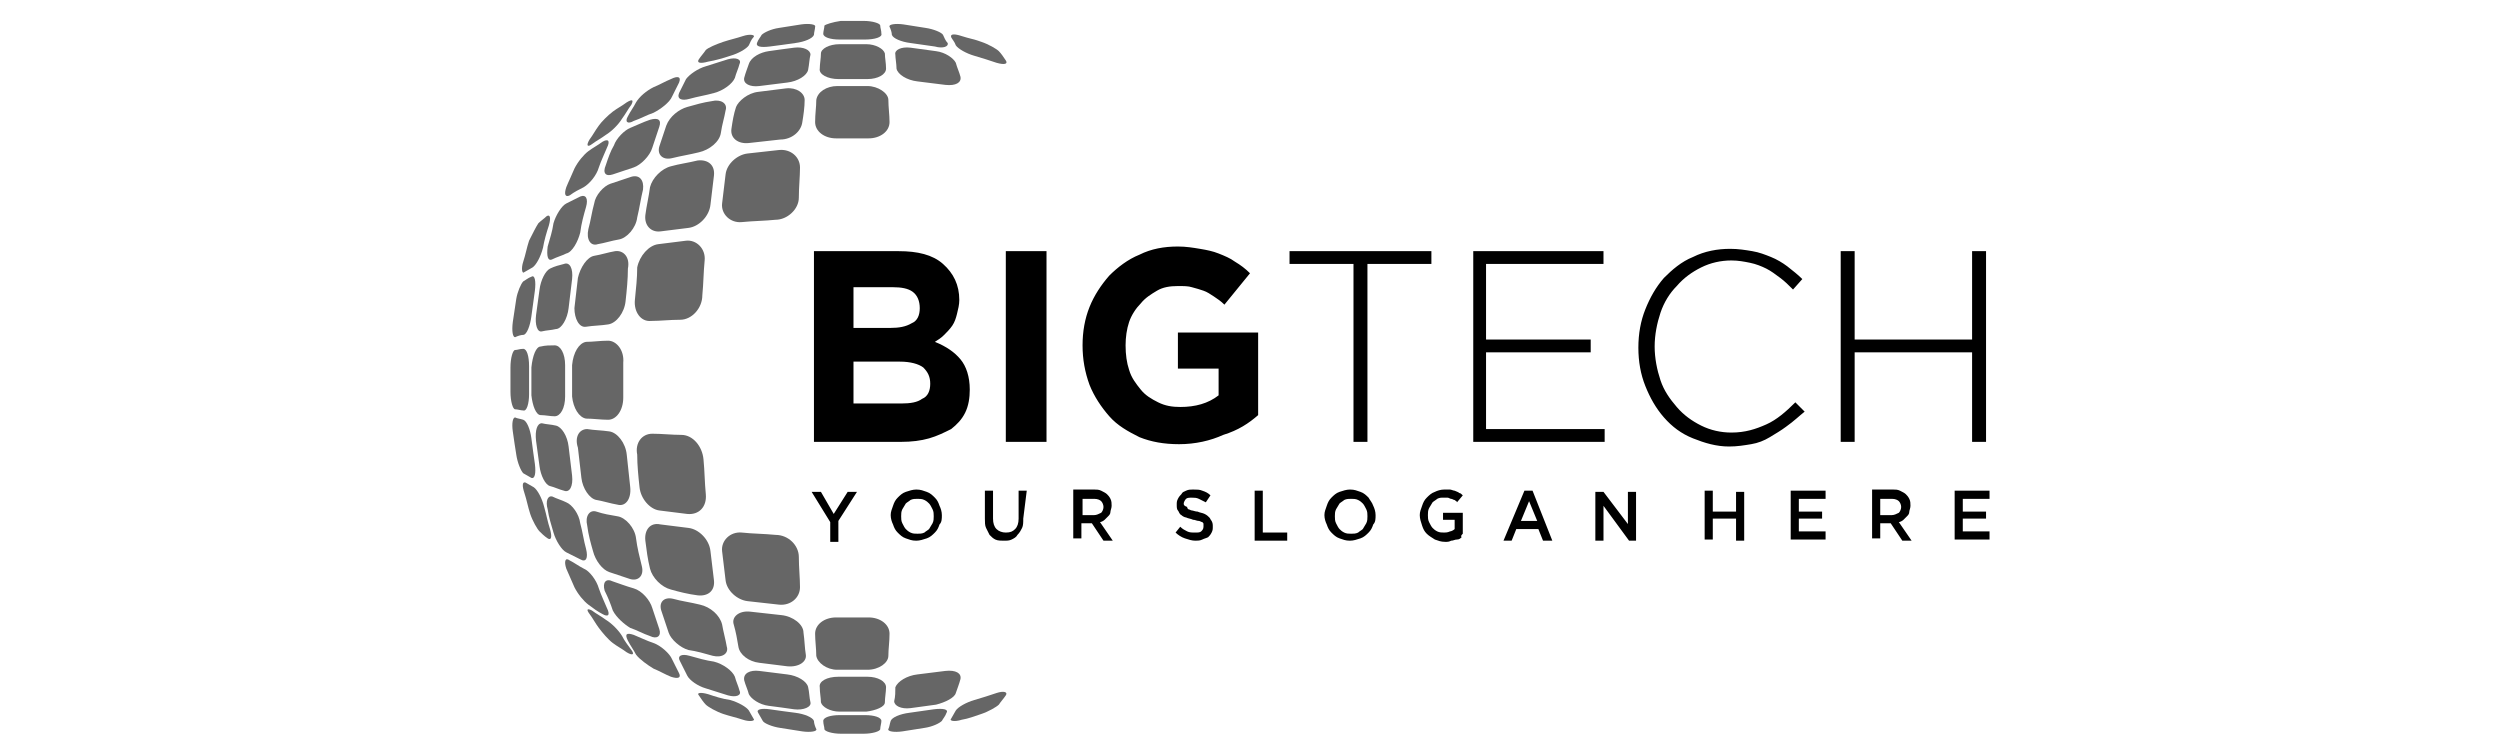 <svg xmlns="http://www.w3.org/2000/svg" xmlns:xlink="http://www.w3.org/1999/xlink" x="0px" y="0px" viewBox="0 0 215 65" style="enable-background:new 0 0 215 65;" xml:space="preserve" width="215" height="65">	<style type="text/css" fill="#FFFFFF">	.band-01{fill:currentColor; opacity: 0.6;}	.band-011{fill:currentColor;}	</style>	<g fill="#FFFFFF">		<path class="band-01" d="M45.2,41.5c0.2,0.1,0.5,0.3,0.7,0.4c0.3,0.2,0.7,0.9,0.9,1.7c0.2,0.7,0.3,1.3,0.5,1.9c0.2,0.7,0.1,1-0.2,0.8  c-0.3-0.2-0.5-0.4-0.7-0.6c-0.2-0.2-0.6-0.9-0.8-1.5c-0.2-0.6-0.3-1.2-0.5-1.8C44.9,41.8,44.9,41.4,45.2,41.5L45.2,41.5z" fill="#FFFFFF"></path>		<path class="band-01" d="M44.3,35.9c0.2,0.1,0.4,0.1,0.7,0.2c0.3,0.1,0.6,0.8,0.7,1.6c0.1,0.8,0.2,1.5,0.3,2.2c0.1,0.8,0,1.3-0.3,1.2  c-0.2-0.1-0.5-0.3-0.7-0.4c-0.2-0.2-0.5-0.9-0.6-1.6c-0.1-0.6-0.2-1.3-0.3-2C44,36.4,44.1,35.9,44.3,35.9z" fill="#FFFFFF"></path>		<path class="band-01" d="M46.6,36.4c0.4,0.1,0.8,0.1,1.2,0.2c0.5,0.1,1,0.9,1.1,1.8c0.1,0.8,0.2,1.7,0.3,2.5c0.1,0.9-0.2,1.5-0.7,1.3  c-0.4-0.1-0.8-0.3-1.2-0.4c-0.4-0.1-0.8-0.9-0.9-1.7c-0.1-0.7-0.2-1.5-0.3-2.2C46,37,46.2,36.4,46.6,36.4L46.6,36.4z" fill="#FFFFFF"></path>		<path class="band-01" d="M44.3,30.1c0.2,0,0.4-0.1,0.7-0.1c0.3,0,0.5,0.6,0.5,1.5c0,0.8,0,1.6,0,2.4c0,0.8-0.2,1.5-0.5,1.4  c-0.2,0-0.5-0.1-0.7-0.1c-0.2,0-0.4-0.7-0.4-1.5c0-0.7,0-1.4,0-2.1C43.9,30.8,44.1,30.1,44.3,30.1L44.3,30.1z" fill="#FFFFFF"></path>		<path class="band-01" d="M46.5,29.8c0.4-0.1,0.8-0.1,1.2-0.1c0.5,0,0.9,0.7,0.9,1.7c0,0.9,0,1.8,0,2.7c0,1-0.4,1.7-0.9,1.7  c-0.4,0-0.8-0.1-1.2-0.1c-0.4,0-0.7-0.8-0.8-1.7c0-0.8,0-1.6,0-2.4C45.8,30.6,46.1,29.8,46.5,29.8L46.5,29.8z" fill="#FFFFFF"></path>		<path class="band-01" d="M45,24.2c0.2-0.1,0.4-0.3,0.7-0.4c0.3-0.2,0.4,0.4,0.3,1.2c-0.1,0.7-0.2,1.5-0.3,2.2c-0.1,0.8-0.4,1.6-0.7,1.6  c-0.2,0-0.5,0.1-0.7,0.2c-0.2,0-0.3-0.5-0.2-1.3c0.1-0.7,0.2-1.3,0.3-2C44.5,25.1,44.8,24.4,45,24.2z" fill="#FFFFFF"></path>		<path class="band-01" d="M47.3,23.1c0.4-0.2,0.8-0.3,1.2-0.4c0.5-0.2,0.8,0.4,0.7,1.3c-0.1,0.8-0.2,1.7-0.3,2.5  c-0.1,0.9-0.6,1.8-1.1,1.8c-0.4,0.1-0.8,0.1-1.2,0.2c-0.4,0.1-0.6-0.6-0.5-1.4c0.1-0.7,0.2-1.5,0.3-2.2  C46.5,24.1,46.9,23.3,47.3,23.1L47.3,23.1z" fill="#FFFFFF"></path>		<path class="band-01" d="M46.3,19.2c0.2-0.2,0.5-0.4,0.7-0.6c0.3-0.2,0.4,0.1,0.2,0.8c-0.2,0.6-0.4,1.3-0.5,1.9  c-0.2,0.8-0.6,1.5-0.9,1.7c-0.2,0.1-0.5,0.3-0.7,0.4c-0.2,0.2-0.3-0.3-0.1-0.9c0.2-0.6,0.3-1.2,0.5-1.8  C45.8,20.1,46.1,19.5,46.3,19.2L46.3,19.2z" fill="#FFFFFF"></path>		<path class="band-01" d="M66.2,61c0.7,0.1,1.4,0.2,2.2,0.3c0.8,0.1,1.5,0.4,1.6,0.7c0,0.2,0.1,0.5,0.2,0.7c0.1,0.2-0.5,0.3-1.2,0.2  c-0.6-0.1-1.3-0.2-1.9-0.3c-0.7-0.1-1.4-0.4-1.5-0.6c-0.1-0.2-0.3-0.5-0.4-0.7C65,61,65.5,60.9,66.2,61z" fill="#FFFFFF"></path>		<path class="band-01" d="M60.9,59.7c0.6,0.2,1.2,0.4,1.9,0.5c0.7,0.2,1.4,0.6,1.6,0.9c0.1,0.2,0.3,0.5,0.4,0.7c0.2,0.2-0.3,0.3-0.9,0.1  c-0.6-0.2-1.1-0.3-1.7-0.5c-0.6-0.2-1.3-0.6-1.5-0.8c-0.2-0.2-0.4-0.5-0.6-0.8C59.9,59.6,60.2,59.5,60.9,59.7z" fill="#FFFFFF"></path>		<path class="band-01" d="M78.2,61.3c0.7-0.1,1.4-0.2,2.1-0.3c0.8-0.1,1.3,0,1.1,0.3c-0.1,0.3-0.3,0.5-0.4,0.7c-0.2,0.2-0.8,0.5-1.5,0.6  c-0.6,0.1-1.3,0.2-1.9,0.3c-0.7,0.1-1.3,0-1.2-0.2c0.1-0.2,0.1-0.4,0.2-0.7C76.7,61.7,77.4,61.4,78.2,61.3L78.2,61.3z" fill="#FFFFFF"></path>		<path class="band-01" d="M72.2,61.5c0.7,0,1.5,0,2.2,0c0.8,0,1.4,0.2,1.4,0.5c0,0.2-0.1,0.5-0.1,0.7c0,0.2-0.7,0.4-1.4,0.4  c-0.6,0-1.3,0-2,0c-0.7,0-1.4-0.2-1.4-0.4c0-0.2-0.1-0.4-0.1-0.7C70.8,61.7,71.4,61.5,72.2,61.5L72.2,61.5z" fill="#FFFFFF"></path>		<path class="band-01" d="M83.8,60.2c0.7-0.2,1.3-0.4,1.9-0.6c0.6-0.2,1-0.1,0.8,0.2c-0.2,0.3-0.4,0.5-0.6,0.8c-0.2,0.2-0.9,0.6-1.5,0.8  c-0.6,0.2-1.1,0.4-1.7,0.5c-0.6,0.2-1.1,0.1-0.9-0.1c0.1-0.2,0.3-0.5,0.4-0.7C82.4,60.8,83.1,60.4,83.8,60.2L83.8,60.2z" fill="#FFFFFF"></path>		<path class="band-01" d="M54.5,54.6c0.5,0.2,1.1,0.5,1.7,0.7c0.6,0.2,1.4,0.9,1.6,1.4c0.2,0.4,0.4,0.8,0.6,1.2c0.2,0.4-0.1,0.5-0.7,0.3  c-0.5-0.2-1-0.5-1.5-0.7c-0.5-0.3-1.2-0.8-1.5-1.2c-0.2-0.4-0.5-0.8-0.7-1.2C53.7,54.5,53.9,54.4,54.5,54.6L54.5,54.6z" fill="#FFFFFF"></path>		<path class="band-01" d="M50.9,52.5c0.4,0.3,0.8,0.5,1.2,0.8c0.5,0.3,1.1,0.9,1.4,1.4c0.2,0.4,0.5,0.8,0.8,1.2c0.3,0.4,0.1,0.5-0.4,0.2  c-0.4-0.3-0.8-0.5-1.2-0.8c-0.4-0.3-0.9-0.9-1.2-1.3c-0.3-0.4-0.5-0.8-0.8-1.2C50.4,52.4,50.5,52.3,50.9,52.5L50.9,52.5z" fill="#FFFFFF"></path>		<path class="band-01" d="M65.3,57.7c0.8,0.1,1.6,0.2,2.4,0.3c0.9,0.1,1.7,0.6,1.8,1.1c0.1,0.4,0.1,0.9,0.2,1.3c0.1,0.4-0.6,0.7-1.4,0.6  c-0.7-0.1-1.4-0.2-2.2-0.3c-0.8-0.1-1.5-0.6-1.7-1c-0.1-0.4-0.3-0.8-0.4-1.2C63.9,57.9,64.5,57.6,65.3,57.7L65.3,57.7z" fill="#FFFFFF"></path>		<path class="band-01" d="M59.3,56.4c0.7,0.2,1.4,0.4,2.1,0.5c0.8,0.2,1.6,0.8,1.8,1.3c0.1,0.4,0.3,0.8,0.4,1.2c0.2,0.4-0.3,0.6-1,0.4  c-0.6-0.2-1.3-0.4-1.9-0.6c-0.7-0.2-1.4-0.7-1.6-1.1c-0.2-0.4-0.4-0.8-0.6-1.2C58.2,56.4,58.6,56.2,59.3,56.4L59.3,56.4z" fill="#FFFFFF"></path>		<path class="band-01" d="M78.9,58c0.8-0.1,1.6-0.2,2.4-0.3c0.9-0.1,1.4,0.2,1.3,0.7c-0.1,0.4-0.3,0.9-0.4,1.2c-0.1,0.4-0.9,0.8-1.7,1  c-0.7,0.1-1.5,0.2-2.2,0.3c-0.8,0.1-1.4-0.2-1.4-0.6c0.1-0.4,0.1-0.8,0.1-1.2C77.2,58.6,78,58.1,78.9,58z" fill="#FFFFFF"></path>		<path class="band-01" d="M72.1,58.2c0.8,0,1.7,0,2.5,0c0.9,0,1.6,0.4,1.6,0.9c0,0.4-0.1,0.9-0.1,1.3c0,0.4-0.8,0.7-1.6,0.8  c-0.8,0-1.5,0-2.3,0c-0.8,0-1.5-0.4-1.6-0.8c0-0.4-0.1-0.8-0.1-1.3C70.4,58.6,71.1,58.2,72.1,58.2z" fill="#FFFFFF"></path>		<path class="band-01" d="M52.7,50c0.6,0.2,1.1,0.4,1.8,0.6c0.7,0.2,1.4,1,1.6,1.7c0.2,0.6,0.4,1.2,0.6,1.8c0.2,0.6-0.2,0.9-0.8,0.6  c-0.6-0.2-1.1-0.5-1.7-0.7c-0.5-0.3-1.2-0.9-1.5-1.5c-0.2-0.6-0.4-1.1-0.7-1.7C51.8,50.1,52.1,49.7,52.7,50L52.7,50z" fill="#FFFFFF"></path>		<path class="band-01" d="M49,48.2c0.4,0.2,0.8,0.5,1.2,0.7c0.5,0.2,1.1,1,1.3,1.7c0.2,0.6,0.5,1.2,0.7,1.7c0.3,0.6,0.1,0.8-0.4,0.5  c-0.4-0.2-0.8-0.5-1.2-0.8c-0.4-0.3-0.9-0.9-1.2-1.5c-0.2-0.5-0.5-1.1-0.7-1.6C48.5,48.3,48.6,47.9,49,48.2L49,48.2z" fill="#FFFFFF"></path>		<path class="band-01" d="M64.5,52.6c0.9,0.1,1.8,0.2,2.7,0.3c1,0.1,1.9,0.8,1.9,1.5c0.1,0.7,0.1,1.3,0.2,1.9c0.1,0.6-0.6,1.1-1.6,1  c-0.8-0.1-1.6-0.2-2.4-0.3c-0.9-0.1-1.7-0.7-1.8-1.4c-0.1-0.6-0.2-1.2-0.4-1.9C62.9,53.1,63.5,52.5,64.5,52.6L64.5,52.6z" fill="#FFFFFF"></path>		<path class="band-01" d="M57.9,51.5c0.7,0.2,1.5,0.3,2.3,0.5c0.9,0.2,1.7,0.9,1.9,1.7c0.1,0.6,0.3,1.3,0.4,1.9c0.2,0.6-0.4,1-1.2,0.8  c-0.7-0.2-1.4-0.4-2.1-0.5c-0.7-0.2-1.5-0.9-1.7-1.5c-0.2-0.6-0.4-1.2-0.6-1.8C56.6,51.8,57.1,51.3,57.9,51.5L57.9,51.5z" fill="#FFFFFF"></path>		<path class="band-01" d="M71.9,53.1c0.9,0,1.9,0,2.8,0c1,0,1.8,0.6,1.8,1.4c0,0.7-0.1,1.3-0.1,1.9c0,0.6-0.8,1.2-1.8,1.2  c-0.9,0-1.7,0-2.6,0c-0.9,0-1.7-0.6-1.8-1.2c0-0.6-0.1-1.3-0.1-1.9C70.1,53.7,70.9,53.1,71.9,53.1L71.9,53.1z" fill="#FFFFFF"></path>		<path class="band-01" d="M51.3,44c0.6,0.2,1.2,0.3,1.8,0.4c0.7,0.1,1.5,1,1.6,1.9c0.1,0.8,0.3,1.6,0.5,2.4c0.2,0.8-0.3,1.3-1,1.1  c-0.6-0.2-1.2-0.4-1.8-0.6c-0.6-0.2-1.2-1-1.4-1.8c-0.2-0.7-0.4-1.4-0.5-2.2C50.3,44.4,50.7,43.8,51.3,44z" fill="#FFFFFF"></path>		<path class="band-01" d="M47.5,42.7c0.4,0.2,0.8,0.3,1.2,0.5c0.5,0.2,1.1,1,1.2,1.8c0.2,0.7,0.3,1.5,0.5,2.2c0.2,0.8,0,1.2-0.5,0.9  c-0.4-0.2-0.8-0.4-1.2-0.6c-0.4-0.2-0.9-1-1.1-1.7c-0.2-0.7-0.4-1.3-0.5-2C46.9,43.1,47.1,42.6,47.5,42.7L47.5,42.7z" fill="#FFFFFF"></path>		<path class="band-01" d="M63.8,45.8c0.9,0.1,1.9,0.1,2.9,0.2c1.1,0,2,0.9,2,1.9c0,0.9,0.1,1.8,0.1,2.6c0,0.9-0.8,1.6-1.8,1.5  c-0.9-0.1-1.8-0.2-2.7-0.3c-0.9-0.1-1.8-0.9-1.9-1.8c-0.1-0.8-0.2-1.7-0.3-2.5C62,46.5,62.8,45.7,63.8,45.8L63.8,45.8z" fill="#FFFFFF"></path>		<path class="band-01" d="M56.8,45.1c0.8,0.1,1.6,0.2,2.4,0.3c0.9,0.1,1.8,1,1.9,2c0.1,0.9,0.2,1.7,0.3,2.5c0.1,0.9-0.5,1.4-1.4,1.3  c-0.8-0.1-1.6-0.3-2.3-0.5c-0.8-0.2-1.6-1-1.8-1.8c-0.2-0.8-0.3-1.6-0.4-2.4C55.4,45.6,55.9,44.9,56.8,45.1L56.8,45.1z" fill="#FFFFFF"></path>		<path class="band-01" d="M50.5,36.9c0.6,0.1,1.2,0.1,1.9,0.2c0.7,0.1,1.4,1,1.5,2c0.1,0.9,0.2,1.9,0.3,2.8c0.1,1-0.4,1.7-1.1,1.5  c-0.6-0.1-1.2-0.3-1.8-0.4c-0.6-0.1-1.2-1-1.3-1.9c-0.1-0.9-0.2-1.7-0.3-2.6C49.4,37.6,49.8,36.9,50.5,36.9L50.5,36.9z" fill="#FFFFFF"></path>		<path class="band-01" d="M56.1,37.3c0.8,0,1.7,0.1,2.5,0.1c1,0,1.8,1,1.9,2.1c0.1,1,0.1,2,0.2,3c0.1,1.1-0.6,1.8-1.6,1.7  c-0.8-0.1-1.6-0.2-2.4-0.3c-0.8-0.1-1.6-1-1.7-2c-0.1-0.9-0.2-1.9-0.2-2.8C54.6,38.1,55.2,37.3,56.1,37.3L56.1,37.3z" fill="#FFFFFF"></path>		<path class="band-01" d="M50.4,29.4c0.6,0,1.2-0.1,1.9-0.1c0.7,0,1.4,0.8,1.3,1.9c0,1,0,2,0,3c0,1.1-0.6,1.9-1.3,1.9  c-0.6,0-1.3-0.1-1.9-0.1c-0.6-0.1-1.1-0.9-1.2-1.9c0-0.9,0-1.8,0-2.7C49.3,30.3,49.8,29.5,50.4,29.4L50.4,29.4z" fill="#FFFFFF"></path>		<path class="band-01" d="M51.1,22c0.6-0.1,1.2-0.3,1.8-0.4c0.7-0.1,1.3,0.5,1.1,1.5C54,24,53.9,25,53.8,25.9c-0.1,1-0.8,1.9-1.5,2  c-0.6,0.1-1.3,0.1-1.9,0.2c-0.6,0.1-1-0.7-1-1.6c0.1-0.9,0.2-1.7,0.3-2.6C49.9,23,50.5,22.1,51.1,22L51.1,22z" fill="#FFFFFF"></path>		<path class="band-01" d="M56.6,21c0.8-0.1,1.6-0.2,2.4-0.3c0.9-0.1,1.7,0.7,1.6,1.7c-0.1,1-0.1,2-0.2,3c0,1.1-0.9,2.1-1.9,2.1  c-0.9,0-1.7,0.1-2.5,0.1c-0.9,0.1-1.5-0.8-1.4-1.8c0.1-1,0.2-1.9,0.2-2.8C55,22,55.8,21.1,56.6,21z" fill="#FFFFFF"></path>		<path class="band-01" d="M52.5,15.8c0.6-0.2,1.2-0.4,1.8-0.6c0.7-0.2,1.1,0.3,1,1.1c-0.2,0.8-0.3,1.6-0.5,2.4c-0.1,0.9-0.9,1.8-1.6,1.9  c-0.6,0.1-1.2,0.3-1.8,0.4c-0.6,0.2-1-0.4-0.8-1.3c0.2-0.7,0.3-1.5,0.5-2.2C51.2,16.8,51.9,16,52.5,15.8z" fill="#FFFFFF"></path>		<path class="band-01" d="M48.7,17.5c0.4-0.2,0.8-0.4,1.2-0.6c0.5-0.2,0.7,0.2,0.5,0.9c-0.2,0.7-0.4,1.4-0.5,2.2  c-0.2,0.8-0.7,1.7-1.2,1.8c-0.4,0.2-0.8,0.3-1.2,0.5c-0.4,0.2-0.5-0.3-0.4-1.1c0.2-0.7,0.4-1.3,0.5-2  C47.8,18.5,48.3,17.7,48.7,17.5z" fill="#FFFFFF"></path>		<path class="band-01" d="M64.3,13.2c0.9-0.1,1.8-0.2,2.7-0.3c1-0.1,1.8,0.6,1.8,1.5c0,0.8-0.1,1.7-0.1,2.6c0,1-1,1.9-2,1.9  c-1,0.1-1.9,0.1-2.9,0.2c-1,0.1-1.8-0.7-1.7-1.6c0.1-0.9,0.2-1.7,0.3-2.5C62.5,14.1,63.4,13.3,64.3,13.2L64.3,13.2z" fill="#FFFFFF"></path>		<path class="band-01" d="M57.7,14.3c0.7-0.2,1.5-0.3,2.3-0.5c0.9-0.1,1.5,0.4,1.4,1.3c-0.1,0.8-0.2,1.7-0.3,2.5c-0.1,1-1,1.9-1.9,2  c-0.8,0.1-1.6,0.2-2.4,0.3c-0.8,0.1-1.4-0.5-1.3-1.4c0.1-0.8,0.3-1.6,0.4-2.4C56.1,15.3,56.9,14.5,57.7,14.3L57.7,14.3z" fill="#FFFFFF"></path>		<path class="band-01" d="M54.2,11c0.5-0.2,1.1-0.5,1.7-0.7c0.7-0.2,1,0,0.8,0.6c-0.2,0.6-0.4,1.2-0.6,1.8c-0.2,0.7-1,1.5-1.6,1.7  c-0.6,0.2-1.2,0.4-1.8,0.6c-0.6,0.2-0.9-0.1-0.6-0.8c0.2-0.6,0.4-1.2,0.7-1.7C53,11.9,53.7,11.2,54.2,11L54.2,11z" fill="#FFFFFF"></path>		<path class="band-01" d="M50.6,13c0.4-0.3,0.8-0.5,1.2-0.8c0.5-0.3,0.7-0.1,0.4,0.5c-0.2,0.5-0.5,1.1-0.7,1.7c-0.2,0.7-0.8,1.4-1.3,1.7  c-0.4,0.2-0.8,0.4-1.2,0.7c-0.4,0.2-0.5-0.1-0.3-0.7c0.2-0.5,0.5-1.1,0.7-1.6C49.7,13.9,50.2,13.3,50.6,13L50.6,13z" fill="#FFFFFF"></path>		<path class="band-01" d="M65.2,7.9c0.8-0.1,1.6-0.2,2.4-0.3c0.9-0.1,1.6,0.4,1.6,1c0,0.6-0.1,1.3-0.2,1.9c-0.1,0.8-0.9,1.5-1.9,1.5  c-0.9,0.1-1.8,0.2-2.7,0.3c-0.9,0.1-1.6-0.4-1.5-1.2c0.1-0.7,0.2-1.3,0.4-1.9C63.5,8.7,64.3,8,65.2,7.9L65.2,7.9z" fill="#FFFFFF"></path>		<path class="band-01" d="M59.1,9.2c0.7-0.2,1.4-0.4,2.1-0.5c0.8-0.2,1.4,0.2,1.2,0.8c-0.1,0.6-0.3,1.2-0.4,1.9c-0.1,0.8-1,1.5-1.9,1.7  c-0.8,0.2-1.5,0.3-2.3,0.5c-0.8,0.2-1.3-0.3-1.1-1c0.2-0.6,0.4-1.2,0.6-1.8C57.6,10,58.4,9.4,59.1,9.2L59.1,9.2z" fill="#FFFFFF"></path>		<path class="band-01" d="M72,7.4c0.9,0,1.7,0,2.6,0c0.9,0,1.8,0.6,1.8,1.2c0,0.6,0.1,1.3,0.1,1.9c0,0.8-0.8,1.4-1.8,1.4  c-0.9,0-1.9,0-2.8,0c-1,0-1.8-0.6-1.8-1.4c0-0.7,0.1-1.3,0.1-1.9C70.3,7.9,71.1,7.4,72,7.4z" fill="#FFFFFF"></path>		<path class="band-01" d="M56.2,7.5c0.5-0.2,1-0.5,1.5-0.7c0.6-0.3,0.9-0.2,0.7,0.3c-0.2,0.4-0.4,0.8-0.6,1.2c-0.2,0.5-1,1.1-1.6,1.4  c-0.6,0.2-1.1,0.5-1.7,0.7c-0.5,0.3-0.8,0.1-0.5-0.4c0.2-0.4,0.5-0.8,0.7-1.2C55,8.3,55.6,7.8,56.2,7.5L56.2,7.5z" fill="#FFFFFF"></path>		<path class="band-01" d="M52.7,9.6c0.4-0.3,0.8-0.5,1.2-0.8c0.5-0.3,0.6-0.2,0.4,0.2c-0.3,0.4-0.5,0.8-0.8,1.2  c-0.3,0.5-0.9,1.1-1.4,1.4c-0.4,0.3-0.8,0.5-1.2,0.8c-0.4,0.3-0.5,0.1-0.2-0.4c0.3-0.4,0.5-0.8,0.8-1.2  C51.7,10.5,52.3,9.9,52.7,9.6L52.7,9.6z" fill="#FFFFFF"></path>		<path class="band-01" d="M66.1,4.4c0.7-0.1,1.4-0.2,2.2-0.3c0.8-0.1,1.4,0.2,1.4,0.6c-0.1,0.4-0.1,0.8-0.2,1.3c-0.1,0.5-0.9,1-1.8,1.1  c-0.8,0.1-1.6,0.2-2.4,0.3c-0.8,0.1-1.4-0.2-1.3-0.7c0.1-0.4,0.3-0.9,0.4-1.2C64.6,4.9,65.4,4.5,66.1,4.4L66.1,4.4z" fill="#FFFFFF"></path>		<path class="band-01" d="M60.7,5.7c0.6-0.2,1.3-0.4,1.9-0.6c0.7-0.2,1.2,0,1,0.4c-0.1,0.4-0.3,0.8-0.4,1.2c-0.2,0.5-1,1.1-1.8,1.3  c-0.7,0.2-1.4,0.3-2.1,0.5c-0.7,0.2-1.1,0-0.9-0.5c0.2-0.4,0.4-0.8,0.6-1.2C59.3,6.4,60,5.9,60.7,5.7z" fill="#FFFFFF"></path>		<path class="band-01" d="M78.3,4.1c0.7,0.1,1.5,0.2,2.2,0.3c0.8,0.1,1.5,0.6,1.7,1c0.1,0.4,0.3,0.8,0.4,1.2c0.1,0.5-0.4,0.8-1.3,0.7  c-0.8-0.1-1.6-0.2-2.4-0.3c-0.9-0.1-1.7-0.6-1.8-1.1c0-0.4-0.1-0.9-0.1-1.2C76.9,4.3,77.5,4,78.3,4.1L78.3,4.1z" fill="#FFFFFF"></path>		<path class="band-01" d="M72.2,3.8c0.8,0,1.5,0,2.3,0c0.8,0,1.5,0.4,1.6,0.8c0,0.4,0.1,0.8,0.1,1.3c0,0.5-0.7,0.9-1.6,0.9  c-0.8,0-1.7,0-2.5,0c-0.9,0-1.7-0.4-1.6-0.9c0-0.4,0.1-0.9,0.1-1.3C70.6,4.2,71.3,3.8,72.2,3.8z" fill="#FFFFFF"></path>		<path class="band-01" d="M67,2.4c0.6-0.1,1.3-0.2,1.9-0.3c0.7-0.1,1.3,0,1.2,0.2C70.1,2.5,70,2.8,70,3c-0.1,0.3-0.8,0.6-1.6,0.7  C67.7,3.8,67,3.9,66.2,4c-0.8,0.1-1.2,0-1.1-0.3c0.1-0.3,0.3-0.5,0.4-0.7C65.7,2.8,66.3,2.5,67,2.4z" fill="#FFFFFF"></path>		<path class="band-01" d="M62.2,3.6c0.6-0.2,1.1-0.3,1.7-0.5c0.6-0.2,1.1-0.1,0.9,0.1c-0.2,0.2-0.3,0.5-0.4,0.7  c-0.2,0.3-0.9,0.7-1.6,0.9c-0.6,0.2-1.3,0.4-1.9,0.5c-0.7,0.2-1,0.1-0.8-0.2c0.2-0.3,0.4-0.5,0.6-0.8C60.9,4.1,61.6,3.8,62.2,3.6  L62.2,3.6z" fill="#FFFFFF"></path>		<path class="band-01" d="M77.7,2.1c0.6,0.1,1.3,0.2,1.9,0.3C80.3,2.5,81,2.8,81.1,3c0.1,0.2,0.2,0.5,0.4,0.7C81.6,4,81.1,4.2,80.4,4  c-0.7-0.1-1.4-0.2-2.1-0.3c-0.8-0.1-1.5-0.4-1.6-0.7c0-0.2-0.1-0.5-0.2-0.7C76.4,2.1,77,2,77.7,2.1L77.7,2.1z" fill="#FFFFFF"></path>		<path class="band-01" d="M72.3,1.8c0.7,0,1.3,0,2,0c0.7,0,1.4,0.2,1.4,0.4c0,0.2,0.1,0.4,0.1,0.7c0.1,0.3-0.6,0.5-1.4,0.5  c-0.7,0-1.5,0-2.2,0c-0.8,0-1.4-0.2-1.4-0.5c0-0.2,0.1-0.5,0.1-0.7C71,2.1,71.6,1.9,72.3,1.8L72.3,1.8z" fill="#FFFFFF"></path>		<path class="band-01" d="M82.7,3.1c0.6,0.2,1.2,0.3,1.7,0.5c0.6,0.2,1.3,0.6,1.5,0.8c0.2,0.2,0.4,0.5,0.6,0.8c0.2,0.3-0.1,0.4-0.8,0.2  c-0.6-0.2-1.2-0.4-1.9-0.6c-0.7-0.2-1.4-0.6-1.6-0.9c-0.1-0.3-0.3-0.5-0.4-0.7C81.7,2.9,82.1,2.9,82.7,3.1z" fill="#FFFFFF"></path>		<path class="band-011" d="M171.1,42.2h-3v4.2h3v-0.7h-2.3v-1.1h2V44h-2v-1.1h2.3V42.2z M163.5,43.6c0,0.2-0.1,0.4-0.2,0.5  c-0.2,0.1-0.4,0.2-0.6,0.2h-1v-1.4h1c0.3,0,0.5,0.1,0.6,0.2C163.4,43.2,163.5,43.4,163.5,43.6L163.5,43.6z M164.4,46.5l-1.1-1.6  c0.1,0,0.3-0.1,0.4-0.2c0.1-0.1,0.2-0.2,0.3-0.3c0.1-0.1,0.2-0.2,0.2-0.4c0-0.1,0.1-0.3,0.1-0.5c0-0.2,0-0.4-0.1-0.6  c-0.1-0.2-0.2-0.3-0.3-0.4c-0.1-0.1-0.3-0.2-0.5-0.3c-0.2-0.1-0.4-0.1-0.6-0.1h-1.8v4.2h0.7V45h0.9l1,1.5L164.4,46.5L164.4,46.5z   M157,42.2h-3v4.2h3v-0.7h-2.3v-1.1h2V44h-2v-1.1h2.3V42.2z M149.3,44.7v1.8h0.7v-4.2h-0.7V44h-2v-1.8h-0.7v4.2h0.7v-1.8H149.3z   M140.1,45.2l-2.2-2.9h-0.7v4.2h0.7v-3l2.2,3h0.6v-4.2h-0.7V45.2z M132.2,44.8h-1.4l0.7-1.7L132.2,44.8z M131.8,42.2h-0.7l-1.8,4.3  h0.7l0.4-1h1.9l0.4,1h0.8L131.8,42.2z M125.8,45.9v-1.8h-1.7v0.6h1v0.8c-0.1,0.1-0.3,0.2-0.4,0.2c-0.2,0.1-0.4,0.1-0.5,0.1  c-0.2,0-0.4,0-0.6-0.1c-0.2-0.1-0.3-0.2-0.4-0.3c-0.1-0.1-0.2-0.3-0.3-0.5c-0.1-0.2-0.1-0.4-0.1-0.6c0-0.2,0-0.4,0.1-0.6  c0.1-0.2,0.2-0.3,0.3-0.5c0.1-0.1,0.3-0.2,0.4-0.3c0.2-0.1,0.3-0.1,0.5-0.1c0.1,0,0.2,0,0.4,0c0.1,0,0.2,0.1,0.3,0.1  c0.1,0,0.2,0.1,0.3,0.1c0.1,0.1,0.2,0.1,0.2,0.2l0.5-0.6c-0.1-0.1-0.2-0.2-0.3-0.2c-0.1-0.1-0.2-0.1-0.4-0.2  c-0.1,0-0.3-0.1-0.4-0.1c-0.1,0-0.3,0-0.5,0c-0.3,0-0.6,0.1-0.8,0.2c-0.3,0.1-0.5,0.3-0.7,0.5c-0.2,0.2-0.3,0.4-0.4,0.7  c-0.1,0.3-0.2,0.5-0.2,0.8s0.1,0.6,0.2,0.9c0.1,0.3,0.2,0.5,0.4,0.7c0.2,0.2,0.4,0.3,0.7,0.5c0.3,0.1,0.5,0.2,0.9,0.2  c0.2,0,0.3,0,0.5-0.1c0.2,0,0.3-0.1,0.5-0.1s0.3-0.1,0.4-0.2C125.6,46.1,125.7,46,125.8,45.9L125.8,45.9z M117.6,44.4  c0,0.2,0,0.4-0.1,0.6c-0.1,0.2-0.2,0.3-0.3,0.5c-0.1,0.1-0.3,0.2-0.4,0.3c-0.2,0.1-0.4,0.1-0.6,0.1c-0.2,0-0.4,0-0.6-0.1  c-0.2-0.1-0.3-0.2-0.4-0.3c-0.1-0.1-0.2-0.3-0.3-0.5c-0.1-0.2-0.1-0.4-0.1-0.6c0-0.2,0-0.4,0.1-0.6c0.1-0.2,0.2-0.3,0.3-0.5  c0.1-0.1,0.3-0.2,0.4-0.3c0.2-0.1,0.4-0.1,0.6-0.1c0.2,0,0.4,0,0.6,0.1c0.2,0.1,0.3,0.2,0.4,0.3c0.1,0.1,0.2,0.3,0.3,0.5  C117.6,44,117.6,44.2,117.6,44.4L117.6,44.4z M118.3,44.3c0-0.3-0.1-0.6-0.2-0.8c-0.1-0.3-0.3-0.5-0.4-0.7  c-0.2-0.2-0.4-0.4-0.7-0.5c-0.3-0.1-0.5-0.2-0.9-0.2c-0.3,0-0.6,0.1-0.9,0.2c-0.3,0.1-0.5,0.3-0.7,0.5c-0.2,0.2-0.3,0.4-0.4,0.7  c-0.1,0.3-0.2,0.5-0.2,0.8c0,0.3,0.1,0.6,0.2,0.8c0.1,0.3,0.2,0.5,0.4,0.7c0.2,0.2,0.4,0.4,0.7,0.5c0.3,0.1,0.5,0.2,0.9,0.2  c0.3,0,0.6-0.1,0.9-0.2c0.3-0.1,0.5-0.3,0.7-0.5c0.2-0.2,0.3-0.4,0.4-0.7C118.3,44.9,118.3,44.6,118.3,44.3L118.3,44.3z   M107.9,46.5h2.8v-0.7h-2.1v-3.6h-0.7V46.5z M101.8,43.3c0-0.1,0.1-0.3,0.2-0.4c0.1-0.1,0.3-0.1,0.5-0.1c0.2,0,0.4,0,0.6,0.1  c0.2,0.1,0.4,0.2,0.6,0.3l0.4-0.6c-0.2-0.2-0.4-0.3-0.7-0.4c-0.2-0.1-0.5-0.1-0.8-0.1c-0.2,0-0.4,0-0.6,0.1  c-0.2,0.1-0.3,0.1-0.4,0.3c-0.1,0.1-0.2,0.2-0.3,0.4c-0.1,0.2-0.1,0.3-0.1,0.5c0,0.2,0,0.4,0.1,0.5c0.1,0.1,0.1,0.3,0.3,0.4  c0.1,0.1,0.3,0.2,0.4,0.2c0.2,0.1,0.4,0.1,0.6,0.2c0.2,0,0.3,0.1,0.5,0.1c0.1,0,0.2,0.1,0.3,0.1c0.1,0.1,0.1,0.1,0.1,0.2  c0,0.1,0,0.1,0,0.2c0,0.2-0.1,0.3-0.2,0.4c-0.1,0.1-0.3,0.1-0.5,0.1c-0.3,0-0.5,0-0.7-0.1c-0.2-0.1-0.4-0.2-0.6-0.4l-0.4,0.5  c0.2,0.2,0.5,0.4,0.8,0.5c0.3,0.1,0.6,0.2,0.9,0.2c0.2,0,0.4,0,0.6-0.1c0.2-0.1,0.3-0.1,0.5-0.2c0.1-0.1,0.2-0.2,0.3-0.4  c0.1-0.2,0.1-0.3,0.1-0.5c0-0.2,0-0.3-0.1-0.5c-0.1-0.1-0.1-0.2-0.2-0.3c-0.1-0.1-0.2-0.2-0.4-0.3c-0.2-0.1-0.4-0.1-0.6-0.2  c-0.2,0-0.4-0.1-0.5-0.1c-0.1,0-0.2-0.1-0.3-0.1c-0.1-0.1-0.1-0.1-0.1-0.2C101.8,43.5,101.8,43.4,101.8,43.3L101.8,43.3z   M94.9,43.6c0,0.2-0.1,0.4-0.2,0.5c-0.2,0.1-0.4,0.2-0.6,0.2h-1v-1.4h1c0.3,0,0.5,0.1,0.6,0.2C94.8,43.2,94.9,43.4,94.9,43.6  L94.9,43.6z M95.7,46.5l-1.1-1.6c0.1,0,0.3-0.1,0.4-0.2c0.1-0.1,0.2-0.2,0.3-0.3c0.1-0.1,0.2-0.2,0.2-0.4c0-0.1,0.1-0.3,0.1-0.5  c0-0.2,0-0.4-0.1-0.6c-0.1-0.2-0.2-0.3-0.3-0.4s-0.3-0.2-0.5-0.3c-0.2-0.1-0.4-0.1-0.6-0.1h-1.8v4.2H93V45h0.9l1,1.5L95.7,46.5  L95.7,46.5z M88.3,42.2h-0.7v2.4c0,0.4-0.1,0.7-0.3,0.9c-0.2,0.2-0.4,0.3-0.8,0.3c-0.3,0-0.6-0.1-0.8-0.3c-0.2-0.2-0.3-0.5-0.3-0.9  v-2.4h-0.7v2.4c0,0.3,0,0.6,0.1,0.8c0.1,0.2,0.2,0.4,0.3,0.6c0.2,0.2,0.3,0.3,0.5,0.4c0.2,0.1,0.5,0.1,0.7,0.1c0.3,0,0.5,0,0.7-0.1  c0.2-0.1,0.4-0.2,0.5-0.4c0.2-0.2,0.3-0.4,0.4-0.6c0.1-0.2,0.1-0.5,0.1-0.8L88.3,42.2L88.3,42.2z M80.3,44.4c0,0.2,0,0.4-0.1,0.6  c-0.1,0.2-0.2,0.3-0.3,0.5c-0.1,0.1-0.3,0.2-0.4,0.3c-0.2,0.1-0.4,0.1-0.6,0.1c-0.2,0-0.4,0-0.6-0.1c-0.2-0.1-0.3-0.2-0.4-0.3  c-0.1-0.1-0.2-0.3-0.3-0.5c-0.1-0.2-0.1-0.4-0.1-0.6c0-0.2,0-0.4,0.1-0.6c0.1-0.2,0.2-0.3,0.3-0.5c0.1-0.1,0.3-0.2,0.4-0.3  c0.2-0.1,0.4-0.1,0.6-0.1c0.2,0,0.4,0,0.6,0.1c0.2,0.1,0.3,0.2,0.4,0.3c0.1,0.1,0.2,0.3,0.3,0.5C80.3,44,80.3,44.2,80.3,44.4  L80.3,44.4z M81,44.3c0-0.3-0.1-0.6-0.2-0.8c-0.1-0.3-0.2-0.5-0.4-0.7c-0.2-0.2-0.4-0.4-0.7-0.5c-0.3-0.1-0.5-0.2-0.9-0.2  c-0.3,0-0.6,0.1-0.9,0.2c-0.3,0.1-0.5,0.3-0.7,0.5c-0.2,0.2-0.3,0.4-0.4,0.7c-0.1,0.3-0.2,0.5-0.2,0.8s0.1,0.6,0.2,0.8  c0.1,0.3,0.2,0.5,0.4,0.7c0.2,0.2,0.4,0.4,0.7,0.5c0.3,0.1,0.5,0.2,0.9,0.2c0.3,0,0.6-0.1,0.9-0.2c0.3-0.1,0.5-0.3,0.7-0.5  c0.2-0.2,0.3-0.4,0.4-0.7C81,44.9,81,44.6,81,44.3L81,44.3z M72.1,44.8l1.6-2.5h-0.8l-1.2,1.9l-1.1-1.9h-0.8l1.6,2.6v1.7h0.7  L72.1,44.8L72.1,44.8z" fill="#FFFFFF"></path>		<path class="band-011" d="M170.8,38V21.6h-1.2v7.6h-10.1v-7.6h-1.2V38h1.2v-7.7h10.1V38H170.8z M155.2,35.4l-0.8-0.8  c-0.8,0.8-1.6,1.5-2.5,1.9s-1.8,0.7-3,0.7c-0.9,0-1.8-0.2-2.6-0.6c-0.8-0.4-1.5-0.9-2.1-1.6c-0.6-0.7-1.1-1.4-1.4-2.3  c-0.3-0.9-0.5-1.9-0.5-2.9v0c0-1,0.2-2,0.5-2.9c0.3-0.9,0.8-1.7,1.4-2.3c0.6-0.7,1.3-1.2,2.1-1.6c0.8-0.4,1.7-0.6,2.6-0.6  c0.6,0,1.1,0.1,1.6,0.2c0.5,0.1,1,0.3,1.4,0.5c0.4,0.2,0.8,0.5,1.2,0.8c0.4,0.3,0.7,0.6,1.1,1l0.8-0.9c-0.4-0.4-0.8-0.7-1.3-1.1  c-0.4-0.3-0.9-0.6-1.4-0.8c-0.5-0.2-1-0.4-1.6-0.5c-0.6-0.1-1.2-0.2-1.9-0.2c-1.1,0-2.2,0.2-3.2,0.7c-1,0.4-1.8,1.1-2.5,1.8  c-0.7,0.8-1.2,1.7-1.6,2.7c-0.4,1-0.6,2.1-0.6,3.3v0c0,1.2,0.2,2.3,0.6,3.3s0.9,1.9,1.6,2.7c0.7,0.8,1.5,1.4,2.5,1.8  c1,0.4,2,0.7,3.1,0.7c0.7,0,1.3-0.1,1.9-0.2c0.6-0.1,1.1-0.3,1.6-0.6c0.5-0.3,1-0.6,1.4-0.9C154.3,36.2,154.7,35.8,155.2,35.4z   M138,38v-1.1h-10.2v-6.6h9v-1.1h-9v-6.5h10.1v-1.1h-11.2V38H138z M123.1,22.7v-1.1h-12.2v1.1h5.5V38h1.2V22.7H123.1z M108.2,35.7  v-7.1h-6.9v3.1h3.5V34c-0.9,0.7-2,1-3.3,1c-0.7,0-1.3-0.1-1.9-0.4c-0.6-0.3-1.1-0.6-1.5-1.1c-0.4-0.5-0.8-1-1-1.7  c-0.2-0.6-0.3-1.3-0.3-2.1v0c0-0.7,0.1-1.4,0.3-2c0.2-0.6,0.6-1.2,1-1.6c0.4-0.5,0.9-0.8,1.4-1.1c0.5-0.3,1.1-0.4,1.8-0.4  c0.5,0,0.9,0,1.2,0.1c0.4,0.1,0.7,0.2,1,0.3c0.3,0.1,0.6,0.3,0.9,0.5c0.3,0.2,0.6,0.4,0.9,0.7l2.2-2.7c-0.4-0.4-0.8-0.7-1.3-1  c-0.4-0.3-0.9-0.5-1.4-0.7c-0.5-0.2-1-0.3-1.6-0.4c-0.6-0.1-1.2-0.2-1.9-0.2c-1.2,0-2.3,0.2-3.3,0.7c-1,0.4-1.9,1.1-2.6,1.8  c-0.7,0.8-1.3,1.7-1.7,2.7c-0.4,1-0.6,2.1-0.6,3.3v0c0,1.2,0.2,2.3,0.6,3.4c0.4,1,1,1.9,1.7,2.7c0.7,0.8,1.6,1.3,2.6,1.8  c1,0.4,2.1,0.6,3.4,0.6c1.4,0,2.7-0.3,3.8-0.8C106.5,37,107.4,36.4,108.2,35.7L108.2,35.7z M90,38V21.6h-3.5V38H90z M80,33  c0,0.6-0.2,1.1-0.7,1.3c-0.4,0.3-1,0.4-1.8,0.4h-4.1v-3.6h4c0.9,0,1.6,0.2,2,0.5C79.8,32,80,32.4,80,33L80,33z M79.1,26.5  c0,0.6-0.2,1.1-0.7,1.3c-0.5,0.3-1.1,0.4-1.8,0.4h-3.2v-3.5h3.4c0.7,0,1.3,0.1,1.7,0.4C78.9,25.4,79.1,25.9,79.1,26.5L79.1,26.5z   M83.4,33.5L83.4,33.5c0-1.1-0.3-2-0.8-2.6c-0.5-0.6-1.2-1.1-2.2-1.5c0.3-0.2,0.5-0.3,0.8-0.6c0.2-0.2,0.5-0.5,0.7-0.8  c0.2-0.3,0.3-0.6,0.4-1c0.1-0.4,0.2-0.8,0.2-1.2v0c0-1.3-0.5-2.3-1.4-3.1c-0.9-0.8-2.2-1.1-3.8-1.1h-7.3V38h7.5  c0.9,0,1.7-0.1,2.4-0.3c0.7-0.2,1.3-0.5,1.9-0.8c0.5-0.4,0.9-0.8,1.2-1.4C83.3,34.9,83.4,34.2,83.4,33.5L83.4,33.5z" fill="#FFFFFF"></path>	</g></svg>